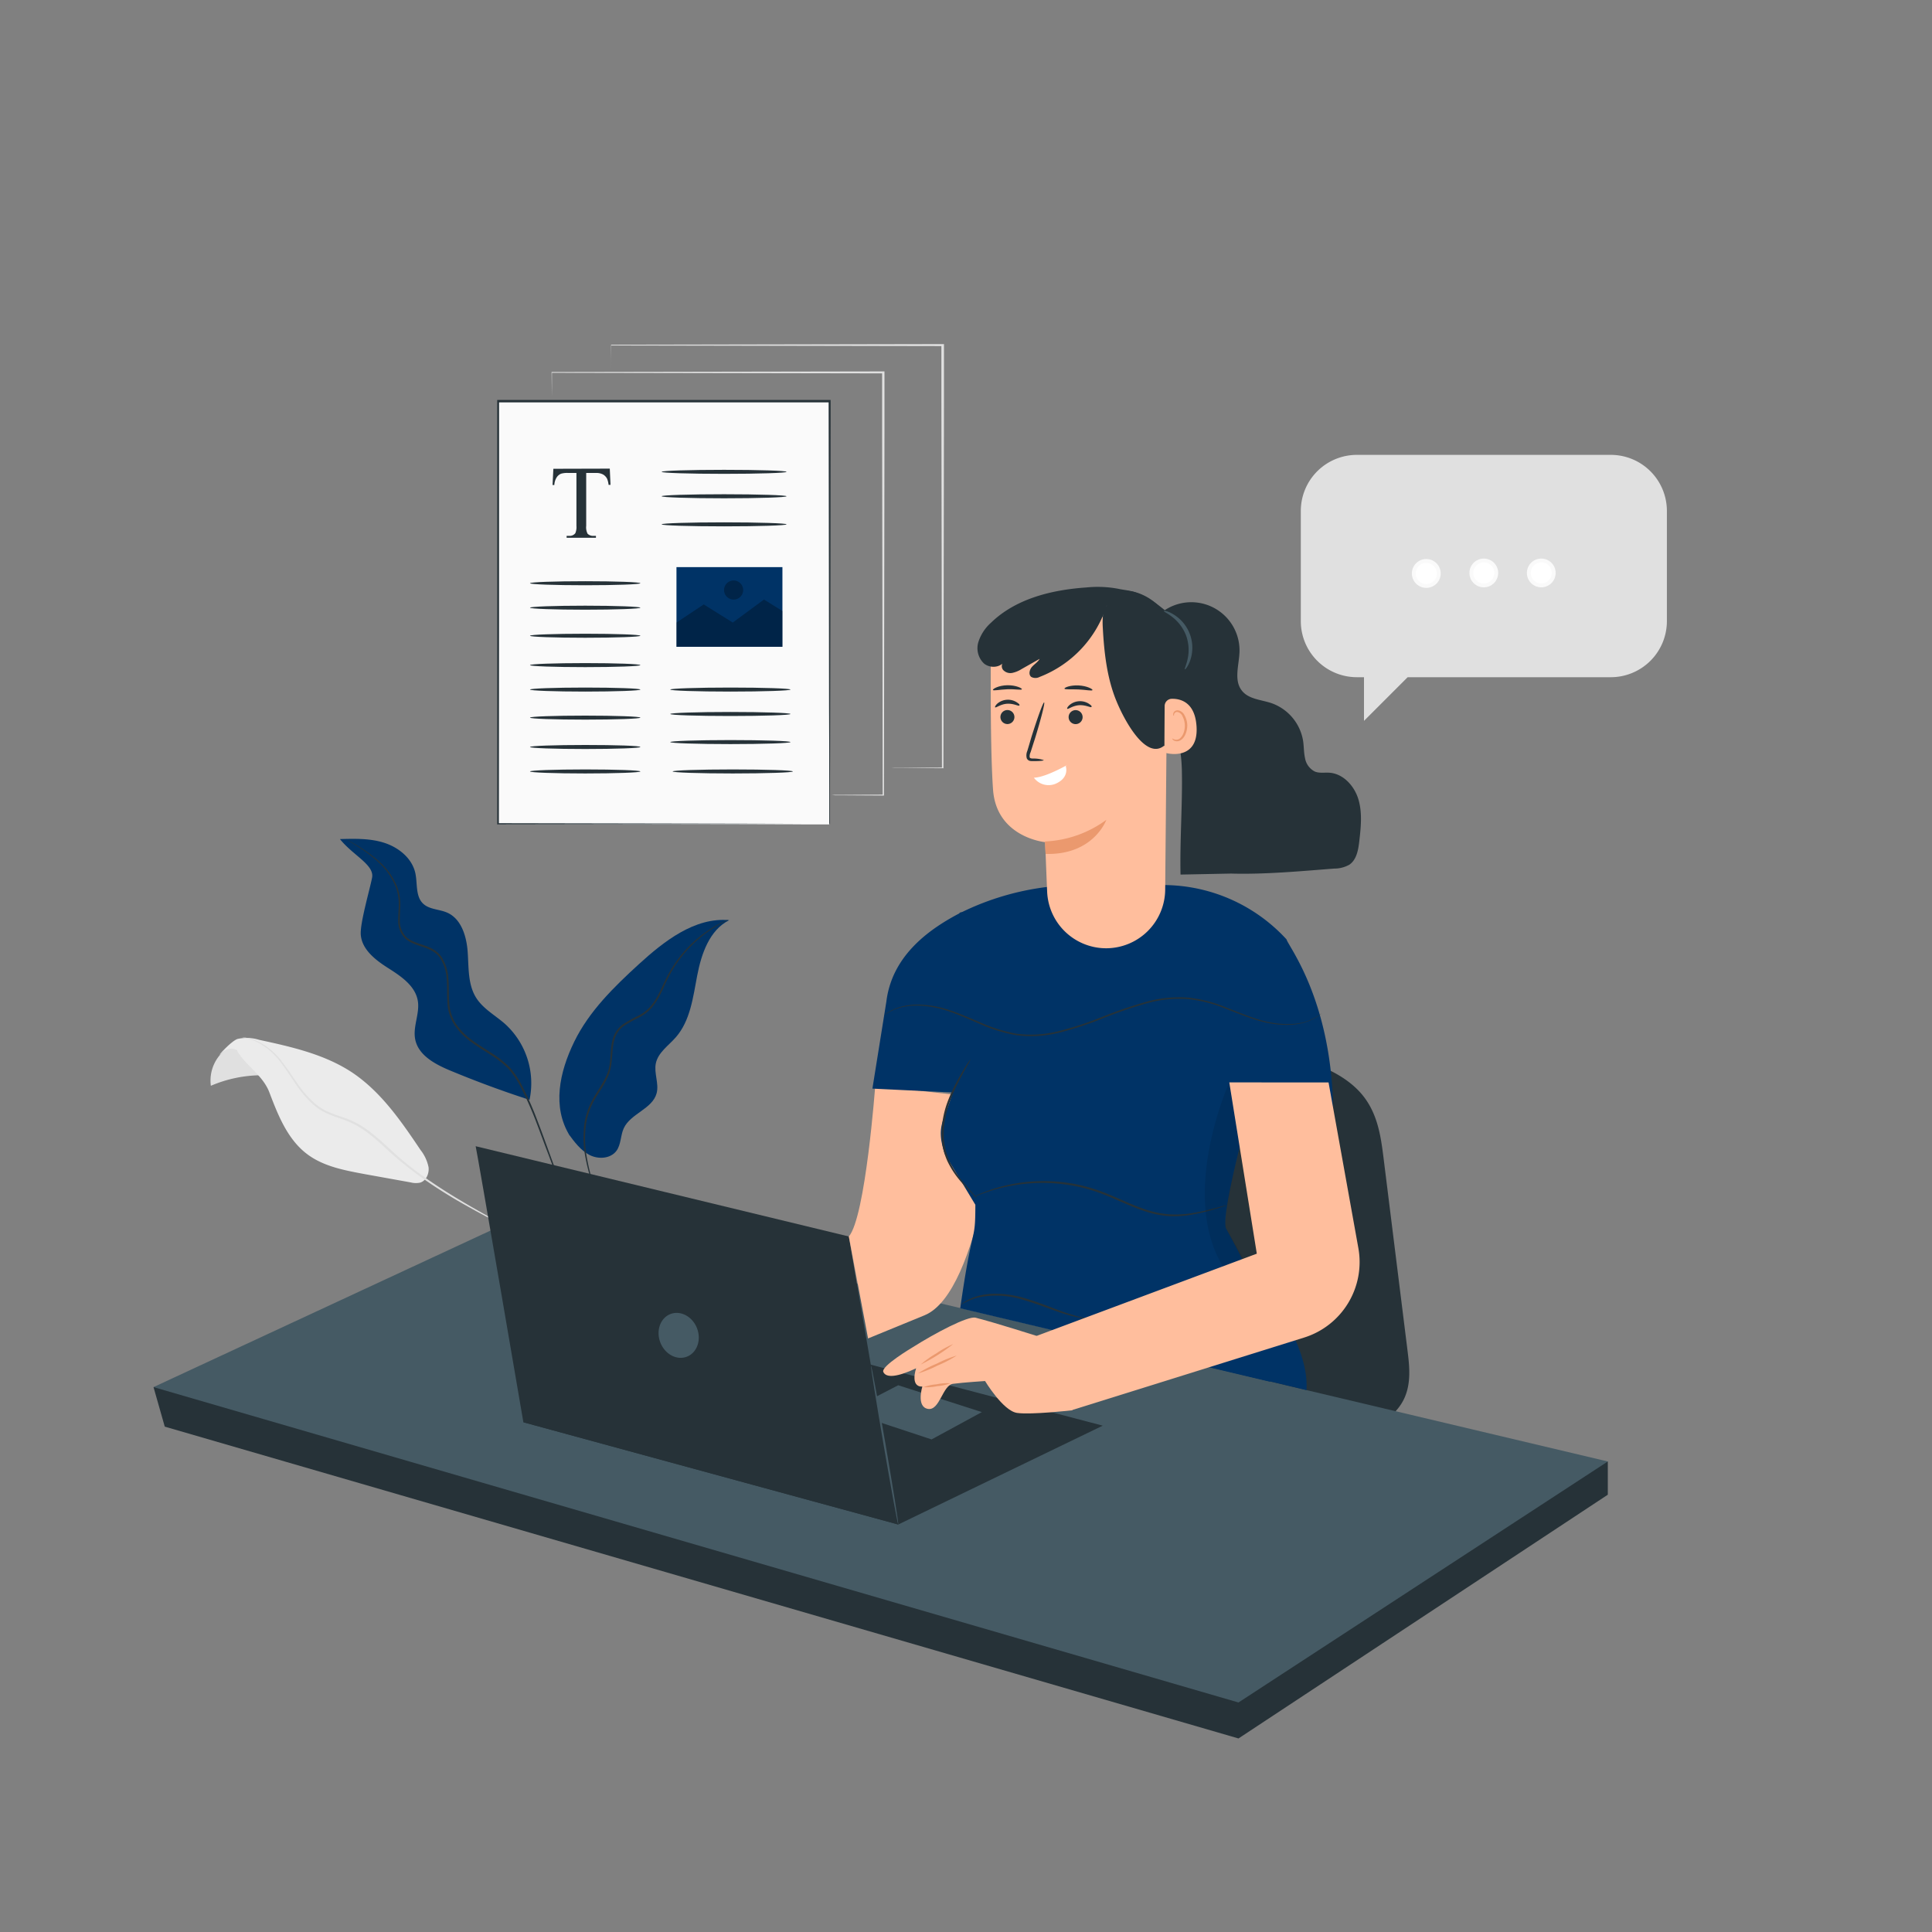<svg xmlns="http://www.w3.org/2000/svg" viewBox="0 0 500 500"><rect x="0" y="0" width="500" height="500" fill="#808080" stroke="none"/><g id="freepik--background-complete--inject-202"><path d="M60.12,270.52A10.19,10.19,0,0,0,54.57,281a33.46,33.46,0,0,1,12.67-2.72" style="fill:#e0e0e0"></path><path d="M57.36,272.53c-2,1.9,2.35-3.1,4.14-3.66a10.89,10.89,0,0,1,5.54.23c8.4,1.82,17,3.74,24.17,8.51,7.43,5,12.62,12.56,17.62,20a10.62,10.62,0,0,1,2.08,4.46c.2,1.64-.61,3.54-2.2,4a5.41,5.41,0,0,1-2.4-.06l-11.76-2.12c-5.35-1-10.94-2-15.25-5.35-4.94-3.82-7.37-10-9.58-15.81-1.69-4.47-6-6.81-8.49-10.93C61.23,271.78,59.51,270.52,57.36,272.53Z" style="fill:#ebebeb"></path><path d="M131.56,317.76a5.66,5.66,0,0,1-.8-.37l-2.24-1.14c-1.93-1-4.73-2.47-8.13-4.39a130.11,130.11,0,0,1-11.59-7.33c-2.09-1.51-4.24-3.19-6.35-5s-4.18-3.9-6.49-5.74a28.39,28.39,0,0,0-3.6-2.47,24.07,24.07,0,0,0-3.87-1.7c-1.32-.47-2.64-.9-3.88-1.47A14.57,14.57,0,0,1,81.22,286a28,28,0,0,1-4.78-5.6c-1.3-1.89-2.44-3.7-3.63-5.23a17.8,17.8,0,0,0-6.94-5.82,12.63,12.63,0,0,0-3.26-.81,7.3,7.3,0,0,1,.88,0,9.9,9.9,0,0,1,2.46.6,17.57,17.57,0,0,1,7.15,5.78c1.22,1.54,2.38,3.34,3.69,5.22a27.63,27.63,0,0,0,4.74,5.47,13.81,13.81,0,0,0,3.28,2.07c1.22.55,2.52,1,3.85,1.44a23.68,23.68,0,0,1,4,1.73,28,28,0,0,1,3.67,2.51c2.35,1.86,4.41,3.92,6.51,5.77s4.21,3.52,6.29,5c4.17,3,8.13,5.43,11.5,7.4s6.13,3.47,8,4.53l2.19,1.23A6.33,6.33,0,0,1,131.56,317.76Z" style="fill:#e0e0e0"></path><path d="M215.21,205.7l.86,0,2.56,0,9.92-.06-.12.12c0-17.94-.08-53.84-.14-95.13,0-4.85,0-9.62,0-14.26l.25.26-85.79-.15.1-.11c0,2.71,0,4.82-.05,6.27,0,.7,0,1.24,0,1.62s0,.55,0,.55,0-.18,0-.55,0-.92,0-1.62c0-1.45,0-3.56-.05-6.27v-.1h.1l85.79-.15h.26v14.51c-.06,41.29-.11,77.19-.13,95.13v.13h-.13l-9.92-.06-2.56,0Z" style="fill:#e0e0e0"></path><path d="M230.55,198.7s.29,0,.86,0l2.56,0,9.92-.06-.12.13c0-17.95-.08-53.84-.14-95.14V89.31l.26.26-85.79-.16.1-.1c0,2.71,0,4.81,0,6.26,0,.7,0,1.24,0,1.63s0,.55,0,.55,0-.19,0-.55,0-.93,0-1.63c0-1.45,0-3.55-.05-6.26v-.1h.1l85.79-.16h.26v14.51c-.06,41.3-.11,77.19-.14,95.14v.12h-.12l-9.92-.06-2.56,0Z" style="fill:#e0e0e0"></path><path d="M416.84,117.72H351.16a14.51,14.51,0,0,0-14.51,14.51v28.52a14.51,14.51,0,0,0,14.51,14.51H353v11.3l11.3-11.3h52.57a14.52,14.52,0,0,0,14.52-14.51V132.23A14.52,14.52,0,0,0,416.84,117.72Z" style="fill:#e0e0e0"></path><circle cx="369.13" cy="148.42" r="3.22" style="fill:#fff"></circle><path d="M369.13,152.14a3.73,3.73,0,1,1,3.72-3.72A3.73,3.73,0,0,1,369.13,152.14Zm0-6.45a2.73,2.73,0,1,0,2.72,2.73A2.72,2.72,0,0,0,369.13,145.69Z" style="fill:#fafafa"></path><circle cx="384" cy="148.27" r="3.22" style="fill:#fff"></circle><path d="M384,152a3.72,3.72,0,1,1,3.73-3.72A3.73,3.73,0,0,1,384,152Zm0-6.44a2.72,2.72,0,1,0,2.73,2.72A2.72,2.72,0,0,0,384,145.55Z" style="fill:#fafafa"></path><circle cx="398.87" cy="148.27" r="3.22" style="fill:#fff"></circle><path d="M398.87,152a3.72,3.72,0,1,1,3.73-3.72A3.73,3.73,0,0,1,398.87,152Zm0-6.44a2.72,2.72,0,1,0,2.73,2.72A2.72,2.72,0,0,0,398.87,145.55Z" style="fill:#fafafa"></path></g><g id="freepik--Plants--inject-202"><path d="M88,217.18c3.31,4.16,8.91,6.63,8.3,9.93-.55,2.94-3.17,11.83-2.93,14.81.31,3.88,3.87,6.58,7.15,8.66s6.93,4.55,7.6,8.38c.58,3.31-1.32,6.7-.67,10,.81,4.18,5.21,6.5,9.14,8.13q10.07,4.19,20.45,7.55A20.74,20.74,0,0,0,130.71,265c-2.54-2.24-5.69-3.92-7.49-6.79-2.15-3.43-1.9-7.76-2.18-11.79s-1.61-8.6-5.31-10.23c-2.06-.91-4.64-.79-6.25-2.35-2-1.93-1.4-5.2-2-7.91-.84-3.78-4.25-6.57-7.94-7.78s-7.65-1.1-11.53-1" style="fill:#003366"></path><path d="M147.45,293.92c-4.6-7.46-2.68-16.44,1.16-24.32s10.27-14.17,16.74-20.08,14.47-12.2,23.36-11.38c-5.1,2.57-7.19,8.69-8.27,14.31s-1.77,11.68-5.54,16c-1.89,2.16-4.58,3.93-5.17,6.74-.53,2.55.87,5.24.2,7.75-1.09,4.08-6.76,5.23-8.51,9.07-.85,1.86-.67,4.14-1.86,5.79-1.52,2.1-4.74,2.28-7,1.1s-3.9-3.35-5.42-5.44" style="fill:#003366"></path><path d="M149.16,315a31.16,31.16,0,0,1-2.32-4.15c-1.34-2.76-3-6.88-4.88-12-1-2.57-2-5.38-3.15-8.37a87.75,87.75,0,0,0-4.16-9.35,22.25,22.25,0,0,0-3.07-4.52,25.08,25.08,0,0,0-4.49-3.55c-1.64-1.07-3.37-2.08-5-3.29a17.89,17.89,0,0,1-4.41-4.4,11.71,11.71,0,0,1-1.89-5.95c-.15-2.05,0-4.06-.19-6a11.5,11.5,0,0,0-1.63-5.37A6.08,6.08,0,0,0,112,246.2a12,12,0,0,0-2.46-1.09c-1.67-.59-3.48-1.08-4.79-2.34a6.42,6.42,0,0,1-1.69-4.73c0-1.63.18-3.17.13-4.64a12.2,12.2,0,0,0-.88-4.11,17.38,17.38,0,0,0-4.16-5.95,32.43,32.43,0,0,0-4.34-3.44c-1.26-.85-2.27-1.48-2.95-1.91l-.77-.49a1.52,1.52,0,0,1-.26-.19l.28.14.8.45c.7.4,1.73,1,3,1.83a31.63,31.63,0,0,1,4.43,3.4,17.5,17.5,0,0,1,4.3,6,12.34,12.34,0,0,1,.94,4.23c.06,1.52-.13,3.07-.1,4.66a6,6,0,0,0,1.58,4.4c1.19,1.15,2.93,1.63,4.63,2.21a13.14,13.14,0,0,1,2.56,1.13,6.64,6.64,0,0,1,2.09,2,11.85,11.85,0,0,1,1.71,5.59c.17,2,.05,4,.21,6a11.18,11.18,0,0,0,1.8,5.7,17.4,17.4,0,0,0,4.29,4.27c1.62,1.19,3.35,2.2,5,3.29a25.29,25.29,0,0,1,4.57,3.62,23.18,23.18,0,0,1,3.14,4.65,87.92,87.92,0,0,1,4.13,9.42c1.16,3,2.16,5.82,3.1,8.39,1.86,5.14,3.43,9.27,4.71,12.05.66,1.37,1.16,2.45,1.57,3.14.18.33.32.6.44.81A1.29,1.29,0,0,1,149.16,315Z" style="fill:#263238"></path><path d="M188.5,238a4.33,4.33,0,0,1-.79.43c-.52.26-1.29.66-2.24,1.23a33.69,33.69,0,0,0-7.29,5.88,32.85,32.85,0,0,0-3.92,5.13,35.11,35.11,0,0,0-1.72,3.17c-.53,1.12-1,2.3-1.64,3.48a17.08,17.08,0,0,1-2.21,3.45,11,11,0,0,1-3.4,2.6,33.26,33.26,0,0,0-3.78,2.12,6.34,6.34,0,0,0-2.46,3.46c-.84,2.85-.39,5.94-1.36,8.75s-2.79,5-4,7.25a18.42,18.42,0,0,0-2.14,7,26.89,26.89,0,0,0,.13,6.45,56,56,0,0,0,2.23,9.13c.33,1,.59,1.84.78,2.44a4.76,4.76,0,0,1,.24.86.88.88,0,0,1-.1-.2q-.09-.26-.24-.63c-.21-.54-.51-1.36-.87-2.41a51.14,51.14,0,0,1-2.4-9.14,26.91,26.91,0,0,1-.2-6.54,18.65,18.65,0,0,1,2.15-7.2c1.26-2.34,3-4.51,4-7.18s.47-5.72,1.34-8.74a6.91,6.91,0,0,1,2.65-3.73,34.46,34.46,0,0,1,3.85-2.15,10.6,10.6,0,0,0,3.26-2.48,16.72,16.72,0,0,0,2.16-3.34c.59-1.16,1.11-2.33,1.66-3.46a34.77,34.77,0,0,1,1.76-3.2,32.89,32.89,0,0,1,4-5.16,31.81,31.81,0,0,1,7.45-5.79,24.06,24.06,0,0,1,2.3-1.15A6.71,6.71,0,0,1,188.5,238Z" style="fill:#263238"></path></g><g id="freepik--Character--inject-202"><path d="M300.4,273.19c9.38-.81,18.91-1.62,28.24-.5s18.57,4.47,23.63,10.31c4.25,4.91,5.08,11,5.8,16.75l6.18,49.65c.53,4.21,1,8.58-.86,12.58-4.12,8.75-19.29,12.88-31.38,10.15a37.26,37.26,0,0,1-25.15-19.46c-4.31-8.7-4.86-18.12-5.36-27.36L298.75,275l1.22-.8" style="fill:#263238"></path><polygon points="39.73 358.98 42.64 369.21 320.52 449.91 416.1 386.83 416.1 378.23 39.73 358.98" style="fill:#263238"></polygon><polygon points="139.41 312.68 416.1 378.23 320.52 440.6 39.73 358.98 139.41 312.68" style="fill:#455a64"></polygon><polygon points="285.39 368.96 232.47 394.54 135.45 368.08 183.08 342.06 285.39 368.96" style="fill:#263238"></polygon><polygon points="227.04 367.88 241.09 372.52 254.1 365.45 232.45 358.5 219.81 365.06 227.04 367.88" style="fill:#455a64"></polygon><path d="M123.1,296.64c.44,1.76,12.35,71.44,12.35,71.44l97,26.46L219.68,320Z" style="fill:#263238"></path><path d="M225.41,353.39c.14,0,1.84,9.17,3.79,20.53s3.42,20.6,3.27,20.62-1.83-9.17-3.78-20.53S225.27,353.41,225.41,353.39Z" style="fill:#455a64"></path><path d="M180.39,343.75c1.18,3.05,0,6.34-2.62,7.36s-5.7-.63-6.88-3.68,0-6.34,2.61-7.36S179.21,340.7,180.39,343.75Z" style="fill:#455a64"></path><path d="M219.68,320c4.32-5,6.83-39,6.83-39l32,3.6h0s-4.61,49.81-19.23,55.79l-14.63,6" style="fill:#ffbe9d"></path><path d="M324.81,330.67s14.16,15.87,13.31,29.09l-25.13-6,9.69-23.13" style="fill:#003366"></path><path d="M345,286.26c-.62-27.79-11.6-41.39-12.05-43.15a43.31,43.31,0,0,0-32-14.06l-29.83.48A69.3,69.3,0,0,0,249.06,236l-.74.21v.15c-8.44,4.41-17.5,11.27-18.93,22.84l-3.61,22.53,20.74,1h0c-2.11,7.54-4.44,8.51-2,15.95l7.9,13.11c0,10.45-.7,4.12-3.91,26.79l80.12,19c4.65-4.58,1.11-17-11.29-39.57-1.85-3.38,7.76-37.38,7.76-37.38L343,286.84" style="fill:#003366"></path><path d="M251.2,274.11a9.31,9.31,0,0,1-.72,1.42c-.5.9-1.22,2.18-2.07,3.79-1.64,3.21-3.93,7.86-4.15,13.41a16.86,16.86,0,0,0,1.37,7.55,24.51,24.51,0,0,0,3.39,5.36c1.15,1.41,2.15,2.49,2.83,3.26a8.83,8.83,0,0,1,1,1.21A10.23,10.23,0,0,1,251.7,309c-.72-.72-1.77-1.77-3-3.17a23.19,23.19,0,0,1-3.54-5.39,16.87,16.87,0,0,1-1.46-7.77,24.74,24.74,0,0,1,1.61-7.73,42.36,42.36,0,0,1,2.74-5.83c.89-1.6,1.67-2.86,2.21-3.72A9.94,9.94,0,0,1,251.2,274.11Z" style="fill:#263238"></path><path d="M342.09,262.22l-.23.2c-.16.12-.39.32-.71.55a12.46,12.46,0,0,1-3.11,1.51c-2.85,1-7.41,1.15-12.57-.41-2.58-.76-5.31-1.88-8.24-3a35.08,35.08,0,0,0-9.64-2.49,31,31,0,0,0-10.9,1.1,112.77,112.77,0,0,0-11.25,3.86,88,88,0,0,1-11.36,3.72,30,30,0,0,1-11.11.64,40.68,40.68,0,0,1-9.61-3c-2.9-1.24-5.57-2.44-8.11-3.27a27.33,27.33,0,0,0-7-1.37,17.38,17.38,0,0,0-5.36.54,14.23,14.23,0,0,0-4.16,2s.07-.07.23-.2.4-.31.73-.53a12.93,12.93,0,0,1,3.14-1.43,17,17,0,0,1,5.44-.64,26.84,26.84,0,0,1,7.12,1.31c2.57.81,5.26,2,8.16,3.22a41.08,41.08,0,0,0,9.52,3,29.57,29.57,0,0,0,10.93-.67,87,87,0,0,0,11.29-3.71,109.37,109.37,0,0,1,11.3-3.86,31.4,31.4,0,0,1,11.08-1.09,35.26,35.26,0,0,1,9.74,2.56c2.94,1.14,5.64,2.27,8.19,3.05,5.1,1.58,9.58,1.47,12.41.57A14.2,14.2,0,0,0,342.09,262.22Z" style="fill:#263238"></path><path d="M317.49,311.9a3,3,0,0,1-.64.25l-1.88.6a50.33,50.33,0,0,1-7.08,1.69,26,26,0,0,1-5,.3,24,24,0,0,1-5.71-1c-3.93-1.14-7.91-3.23-12.26-4.89a45.83,45.83,0,0,0-6.52-1.87,49.29,49.29,0,0,0-6.27-.79,45.38,45.38,0,0,0-10.67.73,43.59,43.59,0,0,0-7,1.93c-.81.26-1.42.55-1.84.7a3,3,0,0,1-.66.22,6.46,6.46,0,0,1,.62-.32c.41-.18,1-.49,1.81-.79a39.06,39.06,0,0,1,7-2.1,44,44,0,0,1,10.76-.85,48.57,48.57,0,0,1,6.35.77,45.27,45.27,0,0,1,6.6,1.89c4.4,1.67,8.35,3.76,12.22,4.91a24.21,24.21,0,0,0,5.59,1,26.45,26.45,0,0,0,5-.23,57.9,57.9,0,0,0,7.07-1.52l1.91-.51A2.91,2.91,0,0,1,317.49,311.9Z" style="fill:#263238"></path><path d="M281.16,341.24a5.09,5.09,0,0,1-1.33-.14,30.16,30.16,0,0,1-3.56-.84c-3-.82-6.9-2.52-11.38-3.84a23.16,23.16,0,0,0-11.75-.64,17.28,17.28,0,0,0-4.51,1.94s.07-.1.25-.24a6.29,6.29,0,0,1,.81-.58,12,12,0,0,1,3.36-1.48c3-.89,7.44-.83,12,.5s8.41,3.08,11.34,4c1.46.47,2.66.8,3.49,1A7.35,7.35,0,0,1,281.16,341.24Z" style="fill:#263238"></path><g style="opacity:0.1"><path d="M318.14,280.12s-13.06,28.79-1.67,47.61l5.34-2-4.47-7.8a8.71,8.71,0,0,1-.15-3.62c.66-4.1,1.93-10.79,3.63-17.53Z"></path></g><path d="M296.34,176.2c6.44,5.62,9.31,14.46,9.52,23s-.54,18.23-.34,27.14l13.06-.26c8.63.26,18.41-.65,26.67-1.29a8,8,0,0,0,3.95-1c1.9-1.29,2.33-3.86,2.59-6.14.41-3.59.8-7.3-.23-10.76s-3.89-6.65-7.49-6.91c-1.27-.09-2.6.18-3.78-.3a4.77,4.77,0,0,1-2.55-3.49c-.33-1.46-.28-3-.5-4.46a12.47,12.47,0,0,0-8.17-9.75c-2.68-.91-5.91-1-7.67-3.24-2.14-2.69-.74-6.58-.62-10a12.48,12.48,0,0,0-20.21-10.2" style="fill:#263238"></path><path d="M286.24,245.41h0A15.29,15.29,0,0,1,271,230.77c-.28-6.58-.51-12.82-.51-12.82S257.9,216.78,257,204.37s-.52-41.06-.52-41.06h0a43.24,43.24,0,0,1,43.71,2.77l1.93,1.31-.57,62.86A15.3,15.3,0,0,1,286.24,245.41Z" style="fill:#ffbe9d"></path><path d="M262,186.85a1.81,1.81,0,1,0-2.56,0A1.8,1.8,0,0,0,262,186.85Z" style="fill:#263238"></path><path d="M257.54,183.05c.21.21,1.37-.81,3.08-.92s3,.69,3.18.46-.13-.48-.7-.86a4.25,4.25,0,0,0-5,.37C257.6,182.56,257.44,183,257.54,183.05Z" style="fill:#263238"></path><path d="M277.33,184.11a1.81,1.81,0,1,0,2.52.44A1.81,1.81,0,0,0,277.33,184.11Z" style="fill:#263238"></path><path d="M276.2,183.43c.21.21,1.37-.81,3.08-.92s3,.69,3.18.46-.13-.48-.69-.86a4.22,4.22,0,0,0-2.56-.63,4.18,4.18,0,0,0-2.44,1C276.26,182.94,276.1,183.34,276.2,183.43Z" style="fill:#263238"></path><path d="M270.13,196.72a8.38,8.38,0,0,0-2.8-.41c-.45,0-.81-.1-.85-.34a2.35,2.35,0,0,1,.24-1.3c.37-1.16.74-2.33,1.14-3.56,1.56-5.07,2.62-9.24,2.36-9.32s-1.73,4-3.3,9c-.36,1.24-.71,2.42-1.06,3.58a2.87,2.87,0,0,0-.13,1.88,1.19,1.19,0,0,0,.81.67,3.11,3.11,0,0,0,.77.05C269.05,197,270.13,196.86,270.13,196.72Z" style="fill:#263238"></path><path d="M275.81,198.27c1.72-1.17-4.75,2.91-8.24,3a4.72,4.72,0,0,0,5.69,1.53C276.9,201.17,275.81,198.27,275.81,198.27Z" style="fill:#fff"></path><path d="M270.42,217.77a28.87,28.87,0,0,0,15.9-5.6s-3.27,9.18-15.73,8.82Z" style="fill:#eb996e"></path><path d="M301.25,193c-4.49,3.62-9.93-5.75-12.34-11.62s-3.15-12.37-3.5-18.78c-.12-2.1-.14-4.4,1.08-6.05s1.73.28,3.27-1.24c2.65-2.62.13-2.63,2.78-2.31,4.53.55,14.4,8.4,15.23,13.15s.16,9.63-.51,14.41c-.31,2.18-.62,4.37-.92,6.55a10.71,10.71,0,0,1-1.3,4.42c-.83,1.28-2.46,2.11-3.79,1.47" style="fill:#263238"></path><path d="M301.41,182.73a1.88,1.88,0,0,1,1.79-1.88c2.32-.06,6.11.86,6.47,7.26.51,9.13-8.28,6.85-8.31,6.59S301.39,186.29,301.41,182.73Z" style="fill:#ffbe9d"></path><path d="M303.37,191.11s.17.1.44.21a1.54,1.54,0,0,0,1.19,0c.95-.41,1.68-2,1.63-3.63a5.24,5.24,0,0,0-.57-2.26,1.86,1.86,0,0,0-1.27-1.15.79.79,0,0,0-.91.49c-.11.26,0,.44-.09.46s-.21-.15-.15-.53a1,1,0,0,1,.32-.59,1.2,1.2,0,0,1,.87-.28,2.23,2.23,0,0,1,1.74,1.32,5.37,5.37,0,0,1,.7,2.52c0,1.84-.81,3.62-2.11,4.07a1.66,1.66,0,0,1-1.46-.16C303.4,191.33,303.34,191.13,303.37,191.11Z" style="fill:#eb996e"></path><path d="M286.44,156.61a29.27,29.27,0,0,1-17.39,18.58,2.29,2.29,0,0,1-2.16,0c-.76-.6-.47-1.86.17-2.59s1.53-1.24,2-2.09l-4.65,2.63a7.44,7.44,0,0,1-2.4,1,2.55,2.55,0,0,1-2.39-.75,1.55,1.55,0,0,1,.32-2.27c-1.05,1.72-3.74,1.88-5.29.59a5.47,5.47,0,0,1-1.45-5.54,11.23,11.23,0,0,1,3.26-5c6.43-6.26,15.78-8.53,24.73-9.14a28.64,28.64,0,0,1,8.27.36c2.7.6,6.88.38,11.75,5.71" style="fill:#263238"></path><path d="M264.46,178.38c-.1.29-1.73-.08-3.74,0s-3.64.45-3.75.18,1.49-1.18,3.72-1.22S264.57,178.13,264.46,178.38Z" style="fill:#263238"></path><path d="M282.73,178.59c-.1.28-1.68-.07-3.62-.16s-3.54.08-3.62-.21,1.55-.94,3.67-.83S282.83,178.33,282.73,178.59Z" style="fill:#263238"></path><path d="M306.64,173.23c-.15-.09.34-1,.69-2.56a11,11,0,0,0-.33-6.09,11.13,11.13,0,0,0-3.62-4.91c-1.27-1-2.23-1.37-2.17-1.53s1.11,0,2.59.93a10.07,10.07,0,0,1,4.24,11.8C307.47,172.5,306.73,173.3,306.64,173.23Z" style="fill:#455a64"></path><path d="M318.14,280.12l7.12,44.33-57.33,21.41L277.21,365l60.33-18.85a20.47,20.47,0,0,0,14-23.16l-7.71-42.85Z" style="fill:#ffbe9d"></path><path d="M268.28,345.73s-10.67-3.4-15.79-4.71c-2-.51-10.53,4-16.43,7.74,0,0-8.12,4.82-7.46,6.3.72,1.64,3.72,1.3,8.49-.94,0,0-1.67,4.83,1.61,4.73,0,0-1.63,5.23,1.44,5.77s3.79-6.13,6.49-6.49,8.3-.72,8.3-.72,4.65,7.71,8.26,8.25,14.36-.68,14.36-.68Z" style="fill:#ffbe9d"></path><path d="M246.68,347.85a47.16,47.16,0,0,1-8.38,5.28,24.54,24.54,0,0,1,4-2.86A24.23,24.23,0,0,1,246.68,347.85Z" style="fill:#eb996e"></path><path d="M247.6,350.82a30.25,30.25,0,0,1-4.92,2.56,29.83,29.83,0,0,1-5.13,2.08,29,29,0,0,1,4.91-2.56A29.74,29.74,0,0,1,247.6,350.82Z" style="fill:#eb996e"></path><path d="M245.94,358a12,12,0,0,1-3.42.73A12.17,12.17,0,0,1,239,359a11.75,11.75,0,0,1,3.42-.74A11.94,11.94,0,0,1,245.94,358Z" style="fill:#eb996e"></path></g><g><rect x="128.83" y="103.97" width="85.79" height="109.39" style="fill:#fafafa"></rect><path d="M214.62,213.36s0-.18,0-.53,0-.87,0-1.53c0-1.36,0-3.36,0-6,0-5.2,0-12.78-.06-22.4,0-19.22-.07-46.53-.11-79l.23.23-85.78,0h0l.26-.26c0,40.55,0,78.2-.05,109.39l-.21-.22,62.24.12,17.38.05,4.58,0c1,0,1.59,0,1.59,0l-1.54,0-4.54,0-17.33.05-62.38.11h-.22v-.21c0-31.19,0-68.84,0-109.39v-.26h.27l85.78,0h.23V104c0,32.51-.09,59.88-.11,79.13,0,9.6-.05,17.17-.07,22.35,0,2.57,0,4.55,0,5.9,0,.66,0,1.16,0,1.51S214.62,213.36,214.62,213.36Z" style="fill:#263238"></path><path d="M203.56,122.11c0,.29-7.24.52-16.16.52s-16.17-.23-16.17-.52,7.24-.52,16.17-.52S203.56,121.82,203.56,122.11Z" style="fill:#263238"></path><path d="M203.56,128.43c0,.29-7.24.53-16.16.53s-16.17-.24-16.17-.53,7.24-.52,16.17-.52S203.56,128.15,203.56,128.43Z" style="fill:#263238"></path><path d="M203.56,135.7c0,.29-7.24.52-16.16.52s-16.17-.23-16.17-.52,7.24-.52,16.17-.52S203.56,135.41,203.56,135.7Z" style="fill:#263238"></path><path d="M165.73,150.94c0,.29-6.39.52-14.28.52s-14.29-.23-14.29-.52,6.4-.52,14.29-.52S165.73,150.65,165.73,150.94Z" style="fill:#263238"></path><path d="M165.73,157.27c0,.28-6.39.52-14.28.52s-14.29-.24-14.29-.52,6.4-.52,14.29-.52S165.73,157,165.73,157.27Z" style="fill:#263238"></path><path d="M165.73,164.53c0,.29-6.39.52-14.28.52s-14.29-.23-14.29-.52,6.4-.52,14.29-.52S165.73,164.24,165.73,164.53Z" style="fill:#263238"></path><path d="M165.73,172.13c0,.29-6.39.52-14.28.52s-14.29-.23-14.29-.52,6.4-.52,14.29-.52S165.73,171.84,165.73,172.13Z" style="fill:#263238"></path><path d="M165.73,178.46c0,.28-6.39.52-14.28.52s-14.29-.24-14.29-.52,6.4-.52,14.29-.52S165.73,178.17,165.73,178.46Z" style="fill:#263238"></path><path d="M165.73,185.72c0,.29-6.39.52-14.28.52s-14.29-.23-14.29-.52,6.4-.52,14.29-.52S165.73,185.43,165.73,185.72Z" style="fill:#263238"></path><path d="M165.73,193.32c0,.29-6.39.52-14.28.52s-14.29-.23-14.29-.52,6.4-.52,14.29-.52S165.73,193,165.73,193.32Z" style="fill:#263238"></path><path d="M165.73,199.65c0,.28-6.39.52-14.28.52s-14.29-.24-14.29-.52,6.4-.52,14.29-.52S165.73,199.36,165.73,199.65Z" style="fill:#263238"></path><path d="M205.2,199.65c0,.28-7,.52-15.56.52s-15.56-.24-15.56-.52,7-.52,15.56-.52S205.2,199.36,205.2,199.65Z" style="fill:#263238"></path><path d="M204.58,178.46c0,.28-7,.52-15.56.52s-15.56-.24-15.56-.52,7-.52,15.56-.52S204.58,178.17,204.58,178.46Z" style="fill:#263238"></path><path d="M204.58,184.78c0,.29-7,.52-15.56.52s-15.56-.23-15.56-.52,7-.52,15.56-.52S204.58,184.49,204.58,184.78Z" style="fill:#263238"></path><path d="M204.58,192.05c0,.28-7,.52-15.56.52s-15.56-.24-15.56-.52,7-.52,15.56-.52S204.58,191.76,204.58,192.05Z" style="fill:#263238"></path><rect x="175.07" y="146.77" width="27.42" height="20.62" style="fill:#003366"></rect><g style="opacity:0.3"><polygon points="175.07 161.12 182.12 156.43 189.64 161.12 197.72 155.16 202.5 158.14 202.5 167.39 175.07 167.39 175.07 161.12"></polygon></g><g style="opacity:0.3"><path d="M192.33,152.69a2.47,2.47,0,1,1-2.47-2.46A2.48,2.48,0,0,1,192.33,152.69Z"></path></g><path d="M157.81,121.28l.19,4.2h-.5a5.49,5.49,0,0,0-.39-1.59,2.68,2.68,0,0,0-1.09-1.12,3.72,3.72,0,0,0-1.79-.37h-2.52v13.67a3.63,3.63,0,0,0,.36,2.06,2,2,0,0,0,1.54.55h.62v.49h-7.59v-.49h.64a1.85,1.85,0,0,0,1.61-.68,4.07,4.07,0,0,0,.29-1.93V122.4H147a5.7,5.7,0,0,0-1.78.19,2.45,2.45,0,0,0-1.18,1,4,4,0,0,0-.58,1.93H143l.21-4.2Z" style="fill:#263238"></path></g></svg>
